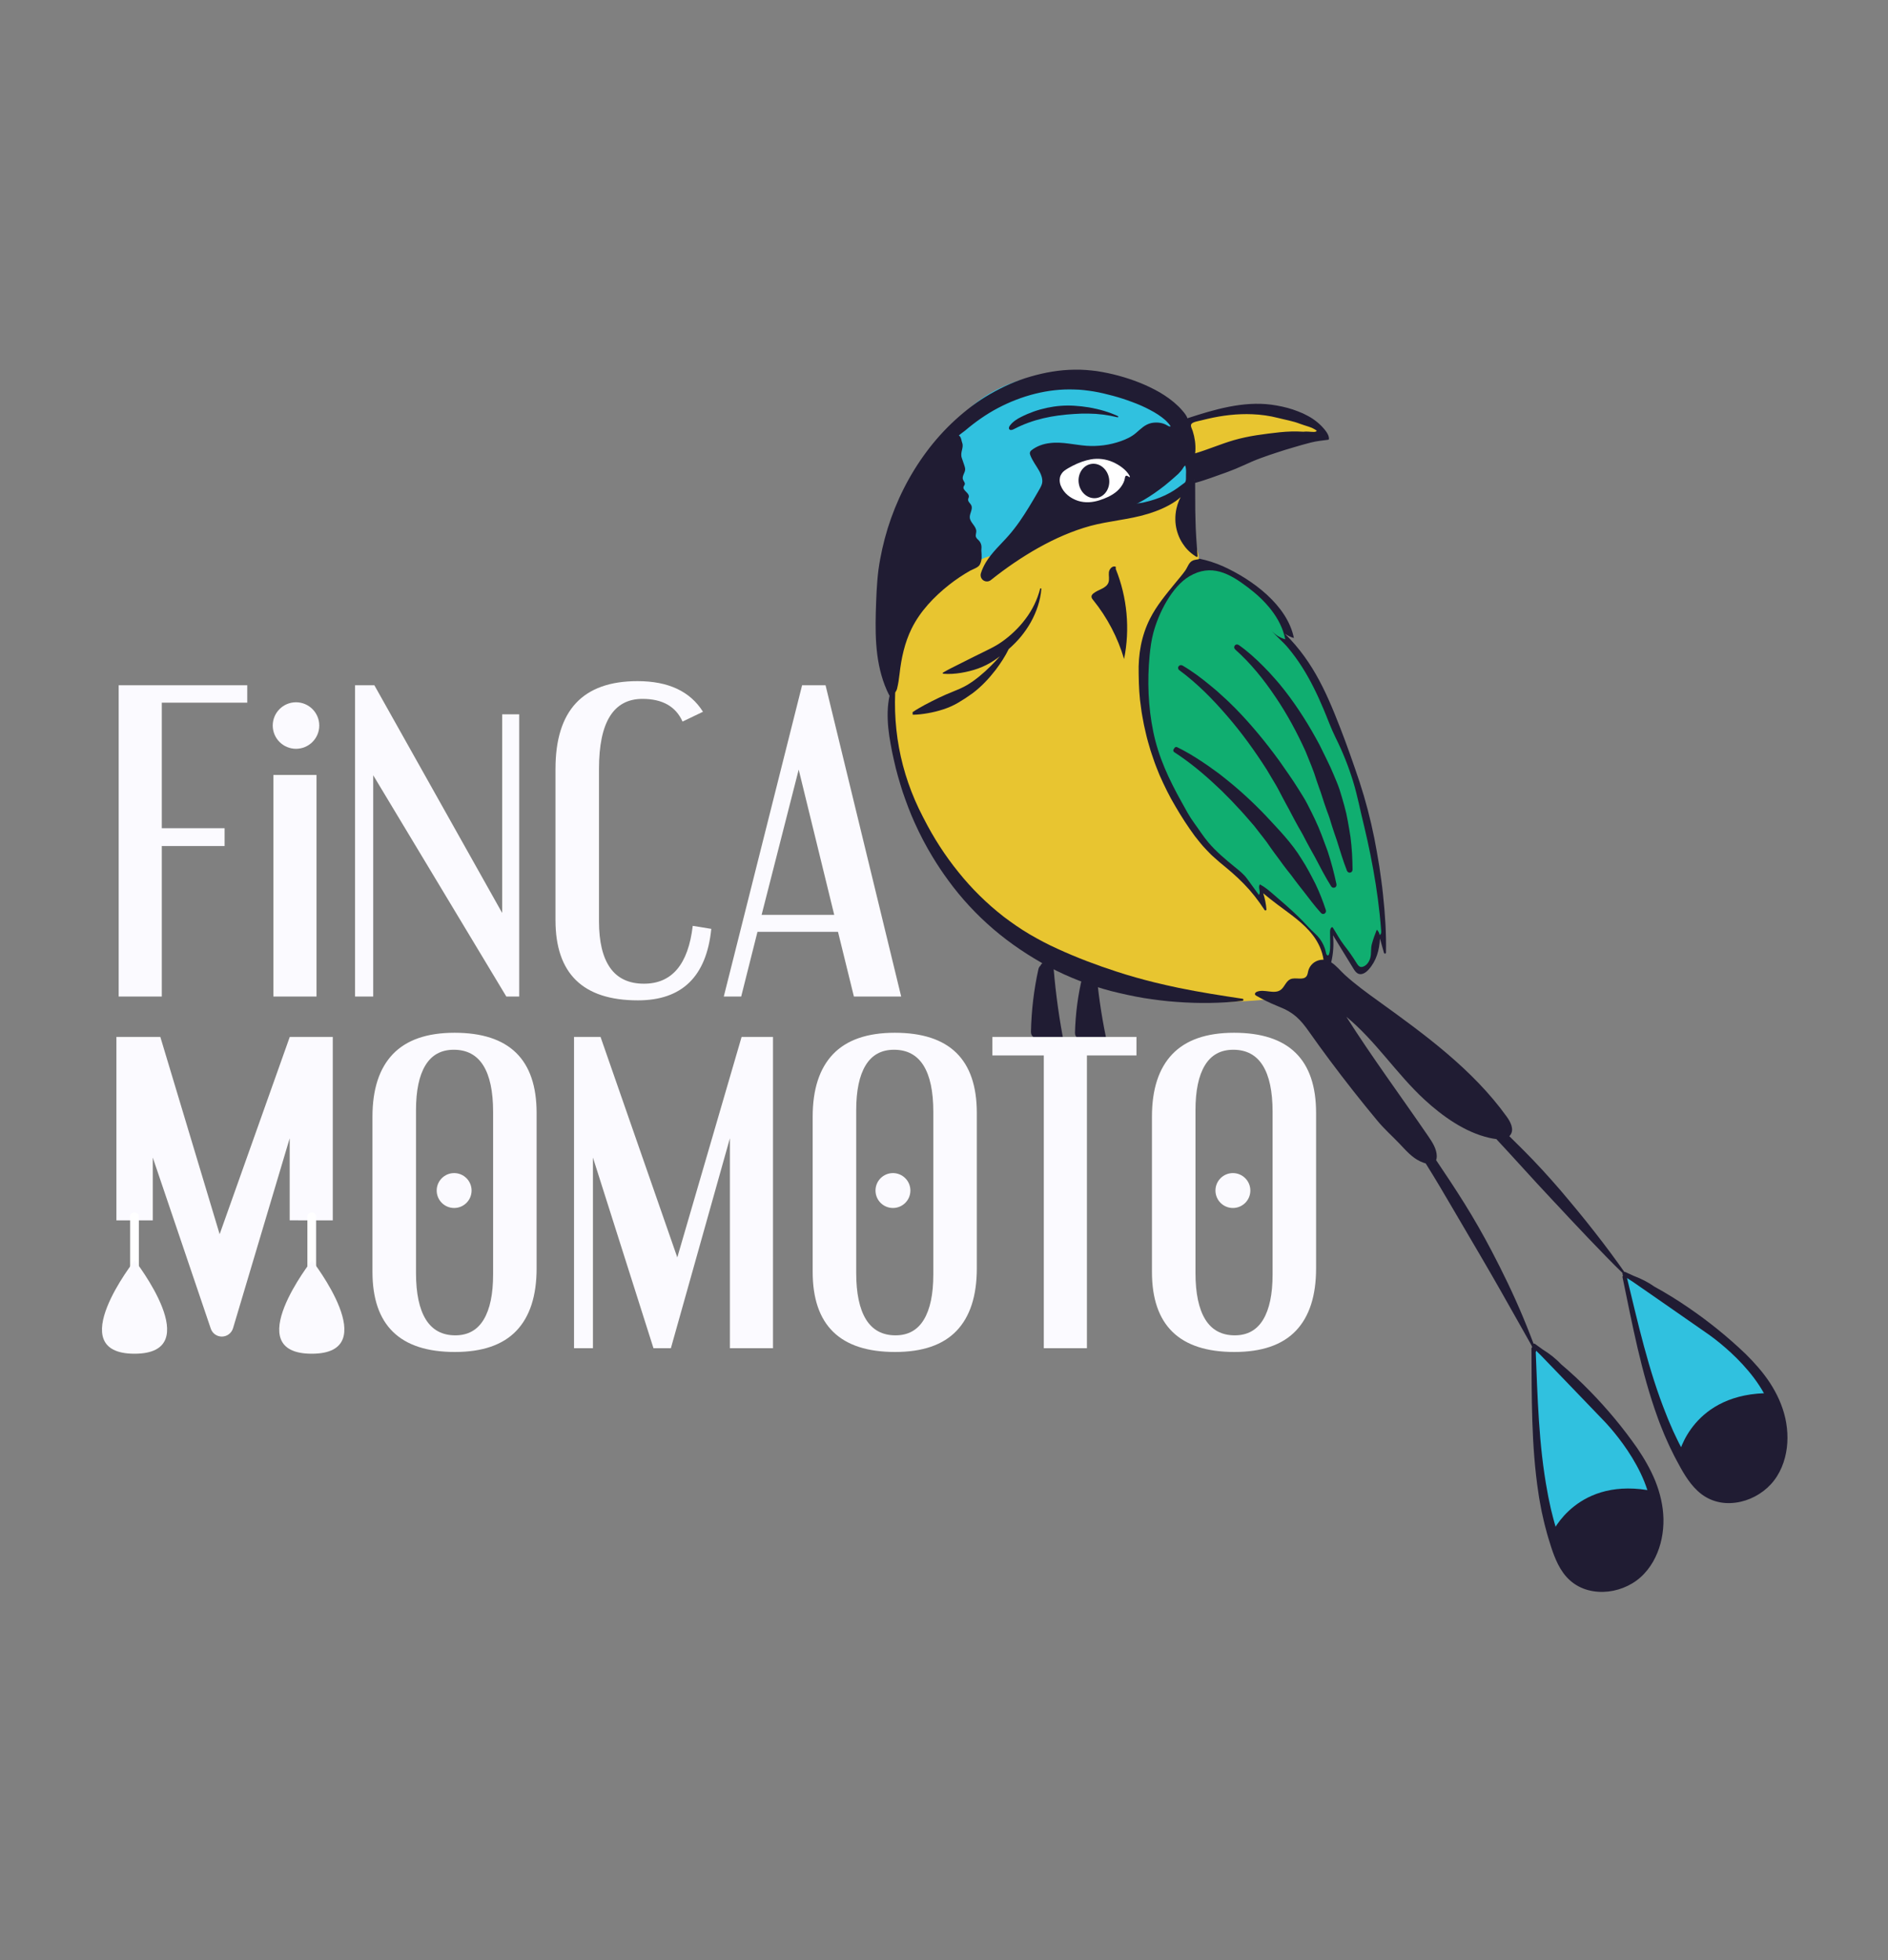 <?xml version="1.0" encoding="utf-8"?>
<!-- Generator: Adobe Illustrator 24.0.0, SVG Export Plug-In . SVG Version: 6.00 Build 0)  -->
<svg version="1.1" id="Layer_1" xmlns="http://www.w3.org/2000/svg" xmlns:xlink="http://www.w3.org/1999/xlink" x="0px" y="0px"
	 viewBox="0 0 500 519" style="enable-background:new 0 0 500 519;" xml:space="preserve">
<rect x="0" y="0" width="500" height="519" fill="#808080" stroke="none"/>
<style type="text/css">
	.st0{fill:#30C1DF;}
	.st1{fill:#FFFFFF;}
	.st2{fill:#E8C530;}
	.st3{fill:#201C33;}
	.st4{fill:#10AE70;}
	.st5{fill:#201C33;stroke:#201C33;stroke-width:0.77;stroke-miterlimit:10;}
	.st6{fill:#201C33;stroke:#201C33;stroke-width:1.154;stroke-miterlimit:10;}
	.st7{fill:#201C33;stroke:#201C33;stroke-width:1.154;stroke-linecap:round;stroke-linejoin:round;stroke-miterlimit:10;}
	.st8{fill:#FBFAFF;}
	.st9{fill:#FBFAFF;stroke:#FFFFFF;stroke-width:2.309;stroke-linecap:round;stroke-linejoin:round;stroke-miterlimit:10;}
</style>
<g>
	<g>
		<g>
			<path class="st0" d="M272.68,147.38c0.46-0.3,0.93-0.58,1.44-0.75c1.84-0.63,3.96,0.07,5.77-0.64c1.9-0.75,3.07-2.9,5.06-3.32
				c1.01-0.21,2.07,0.07,3.07-0.18c0.94-0.23,1.7-0.89,2.54-1.38c2.53-1.48,5.73-0.27,8.1-1.68c1.1-0.65,1.68-1.89,2.53-2.85
				c0.77-0.87,1.78-1.53,2.89-1.87c2.18-0.67,4.93-0.32,6.34-2.12c0.47-0.6,0.7-1.35,1.2-1.92c1.18-1.34,3.28-1.12,4.28-2.89
				c0.57-1.01,0.53-2.25,0.47-3.41c-0.08-1.56-0.16-3.14-0.66-4.62c-0.32-0.94-0.79-1.81-1.18-2.73c-0.46-1.1-0.78-2.26-1.21-3.37
				c-2.34-6.13-7.48-9.73-13.46-11.93c-7.04-2.59-14.68-3.5-22.13-2.65c-8.33,0.96-17.15,4.57-22.81,10.95
				c-1.38,1.56-2.57,3.19-3.42,5.09c0.43,0.28,0.97-0.27,1.47-0.17c0.51,0.1,0.64,0.81,0.45,1.29s-0.59,0.87-0.74,1.37
				c-0.2,0.63,0.02,1.31,0.23,1.94c0.21,0.61,0.42,1.22,0.63,1.83c0.14,0.4,0.28,0.82,0.25,1.24c-0.07,0.89-0.87,1.7-0.59,2.55
				c0.15,0.46,0.62,0.87,0.49,1.34c-0.06,0.2-0.22,0.36-0.3,0.56c-0.38,0.99,1.51,1.64,1.37,2.69c-0.03,0.24-0.18,0.46-0.2,0.71
				c-0.05,0.6,0.6,1,0.85,1.54c0.48,1.01-0.49,2.14-0.4,3.25c0.11,1.35,1.74,2.26,1.71,3.62c-0.01,0.49-0.24,0.99-0.09,1.46
				c0.13,0.4,0.51,0.67,0.79,0.98c0.44,0.48,0.69,1.14,0.67,1.79c-0.01,0.28-0.06,0.56-0.04,0.83c0.02,0.26,0.1,0.51,0.15,0.77
				c0.34,1.87-0.72,3.59-0.15,5.5c0.56,1.9,2.42,2.16,4.08,1.58c1.78-0.63,3.31-2.53,5.09-2.68c0.84-0.07,1.7,0.04,2.53-0.15
				C270.86,148.72,271.74,147.99,272.68,147.38z"/>
		</g>
		<path class="st1" d="M300.23,122.26c-1.11-1.11-3.38-1.34-4.86-1.57c-1.84-0.28-3.72-0.34-5.57-0.15
			c-3.62,0.38-7.17,1.75-9.85,4.25c-0.25,0.23-0.49,0.47-0.66,0.76c-0.21,0.35-0.32,0.75-0.38,1.15c-0.35,2.19,0.7,4.55,2.56,5.76
			c1.34,0.88,2.99,1.16,4.59,1.27c1.95,0.13,3.92,0.01,5.84-0.34c2.44-0.45,4.89-1.32,6.71-3c1.83-1.68,2.93-4.3,2.34-6.71
			C300.83,123.16,300.61,122.64,300.23,122.26z"/>
		<path class="st0" d="M442.71,381.78c0.36,0.83,0.74,1.65,1.13,2.46c1.19,2.47,3.41,2.29,5.85,1.96c5.15-0.69,10.4-2.22,14.22-5.73
			c3.82-3.52,5.78-9.43,3.52-14.1c-1.9-3.92-6.22-6.65-9.45-9.44c-2.67-2.3-4.99-4.82-7.81-6.92c-3.04-2.26-6.2-4.35-9.48-6.26
			c-1.1-0.64-2.06-1.46-3.12-2.13c-1.19-0.75-2.49-1.3-3.66-2.08c-0.64-0.42-2.05-2.18-2.95-1.75c-1.12,0.53,0.05,3.17,0.22,4.02
			c0.39,1.99,0.83,3.97,1.29,5.94c0.95,4.01,2.03,7.99,3.11,11.98C437.59,367.19,439.63,374.7,442.71,381.78z"/>
		<path class="st0" d="M410.04,402.72c0.2,0.88,0.41,1.76,0.64,2.63c0.7,2.65,2.91,2.9,5.37,3.04c5.18,0.3,10.63-0.2,15.05-2.93
			c4.42-2.73,7.47-8.16,6.13-13.18c-1.12-4.21-4.85-7.71-7.49-11.06c-2.18-2.77-3.99-5.68-6.36-8.28c-2.55-2.8-5.26-5.45-8.12-7.95
			c-0.96-0.84-1.75-1.82-2.66-2.68c-1.03-0.96-2.2-1.75-3.2-2.74c-0.54-0.53-1.6-2.52-2.56-2.28c-1.2,0.31-0.55,3.12-0.55,3.99
			c0.01,2.03,0.06,4.05,0.14,6.07c0.17,4.12,0.48,8.23,0.78,12.35C407.77,387.42,408.35,395.18,410.04,402.72z"/>
		<path class="st2" d="M314.84,121.57c0.06,0.28,0.13,0.57,0.33,0.77c0.28,0.29,0.74,0.3,1.14,0.26c1.54-0.15,2.98-0.79,4.42-1.37
			c4.79-1.94,9.8-3.33,14.91-4.12c4.72-0.73,9.5-0.96,14.24-1.48c0.14-0.02,0.3-0.04,0.39-0.14c0.21-0.22,0.01-0.57-0.2-0.79
			c-2.76-2.97-6.77-4.46-10.73-5.36c-1.85-0.42-3.73-0.73-5.62-0.85c-3.71-0.25-7.42,0.22-11.1,0.78c-1.64,0.25-3.28,0.53-4.87,1.03
			c-1.12,0.35-3.12,0.87-3.77,1.95c-0.58,0.96-0.12,2.7-0.02,3.73C314.16,117.84,314.45,119.72,314.84,121.57z"/>
		<path class="st2" d="M338.55,237.72c-12.2-9.15-22.16-21.2-29.08-34.78c-1.7-3.33-3.21-6.77-4.44-10.3
			c-1.22-3.49-1.3-6.38-0.67-10.03c1.23-7.11,4.85-13.51,7.14-20.29c0.97-2.88,1.72-5.88,3.31-8.46c0.92-1.49,2.13-2.87,2.53-4.57
			c0.44-1.84-0.12-3.31-0.74-4.93c-0.63-1.65-0.89-3.37-1.12-5.2c-0.3-2.37,0.61-6.8-1.9-8.27c-1.8-1.05-3.59,1.04-5.19,1.88
			c-2.34,1.23-4.83,2.17-7.39,2.8c-2.7,0.67-5.48,0.99-8.22,1.49c-5.93,1.09-11.7,3.06-17.07,5.81c-2.6,1.33-5.15,2.87-8,3.5
			c-2.95,0.66-5.17,0.36-7.88,1.78c-3.04,1.59-5.97,3.17-8.68,5.31c-4.04,3.19-7.69,7-9.96,11.61c-6.41,13.02-5.1,29.5-1.18,43.06
			c2.67,9.22,7.24,18.63,14.11,25.47c4.65,4.64,9.31,9.28,14.15,13.73c2.4,2.2,4.8,4.65,7.44,6.55c2.28,1.65,5.29,2.65,7.91,3.69
			c11.45,4.54,23.67,7.11,35.97,7.61c5.54,0.22,11.09,0.02,16.6-0.61c5.43-0.62,11.65-2.28,13.83-7.3
			c1.63-3.77,0.28-8.27-2.22-11.53C345.32,242.5,341.83,240.18,338.55,237.72z"/>
		<g>
			<path class="st3" d="M293.67,151.52c-0.1,0.91,0.19,1.87-0.12,2.73c-0.58,1.58-2.69,1.82-3.99,2.89c-0.24,0.2-0.47,0.46-0.5,0.77
				c-0.04,0.38,0.22,0.71,0.46,1c3.71,4.59,6.5,9.92,8.17,15.59c1.61-7.94,0.83-16.34-2.21-23.85l0.03-0.53
				C294.72,149.64,293.78,150.61,293.67,151.52z"/>
			<path class="st3" d="M268.92,111.29c-0.55,0.39-1.05,0.84-1.45,1.38c-0.22,0.29-0.4,0.7-0.18,0.99c0.26,0.36,0.82,0.18,1.22-0.03
				c5.03-2.64,10.37-3.67,15.98-4.01c1.27-0.09,2.54-0.13,3.82-0.1c2.56,0.02,5.11,0.36,7.64,0.98c0.07,0.02,0.15-0.02,0.19-0.09
				c0.04-0.08,0-0.18-0.08-0.22c-2.39-1.12-4.97-1.83-7.59-2.3c-1.32-0.22-2.65-0.37-3.98-0.45c-4.78-0.31-9.8,0.79-14.09,2.98
				C269.89,110.67,269.39,110.95,268.92,111.29z"/>
			<path class="st3" d="M431.95,339.2 M430.72,337.79c0.05-0.05,0.05-0.14,0.01-0.2c-2.73-3.91-5.57-7.73-8.51-11.47
				c-2.92-3.75-5.97-7.41-9.05-11.04c-3.11-3.6-6.32-7.12-9.69-10.49c-1.25-1.26-2.51-2.5-3.77-3.74c0.12-0.11,0.23-0.23,0.32-0.37
				c1-1.44,0.02-3.38-1.01-4.8c-8.94-12.43-21.56-21.65-33.99-30.6c-3.04-2.19-6.07-4.39-8.85-6.91c-1.15-1.05-2.28-2.49-3.64-3.35
				c0.57-2.33,0.72-4.79,0.48-7.16c1.79,2.92,3.57,5.84,5.37,8.77c0.36,0.58,0.77,1.22,1.42,1.44c0.94,0.33,1.94-0.36,2.61-1.1
				c2.07-2.28,2.88-5.16,3.03-8.24c0.34,1.26,0.7,2.54,1.07,3.8c0.03,0.11,0.14,0.19,0.25,0.19c0.15,0.01,0.27-0.11,0.28-0.26
				c0.1-5.12-0.23-10.21-0.78-15.29c-0.24-2.54-0.64-5.06-0.99-7.59c-0.41-2.52-0.85-5.03-1.34-7.53c-1.01-5-2.3-9.95-3.89-14.8
				c-1.62-4.84-3.31-9.66-5.16-14.42c-3.95-10.17-7.8-18.64-16.02-26.16c0.97,1.19,2.31,2.07,3.79,2.47
				c-1.74-8.71-11.04-15.47-18.64-18.93c-2.06-0.93-4.22-1.62-6.42-2.08c-0.02,0.03-0.04,0.07-0.07,0.09
				c-0.05,0.05-0.14,0.07-0.22,0.08c-0.16,0.03-0.33,0.05-0.49,0.08c-0.11,0.02-0.22,0.04-0.33,0.07c-0.18,0.03-0.36,0.08-0.53,0.15
				c-1.09,0.41-1.43,1.77-2.06,2.67c-0.84,1.19-1.81,2.28-2.72,3.4c-2.42,2.97-4.91,5.93-6.64,9.38c-2.27,4.51-3.12,9.43-2.99,14.43
				c0,0.17,0,0.35,0.01,0.52c0.04,2.87,0.17,5.76,0.62,8.61c0.17,1.53,0.5,3.02,0.77,4.54c0.15,0.75,0.34,1.5,0.51,2.25
				c0.18,0.75,0.35,1.5,0.57,2.24l0.65,2.23c0.22,0.74,0.5,1.46,0.74,2.2c0.47,1.48,1.08,2.9,1.65,4.35
				c1.26,2.83,2.61,5.64,4.22,8.31c1.56,2.7,3.27,5.32,5.13,7.86c0.97,1.23,1.94,2.49,3.04,3.61c0.56,0.55,1.07,1.15,1.66,1.67
				l1.77,1.57c0.62,0.53,1.17,0.95,1.72,1.42c0.56,0.46,1.11,0.93,1.65,1.4c1.08,0.95,2.13,1.93,3.13,2.96
				c2.02,2.06,3.82,4.35,5.5,6.94c0.06,0.08,0.15,0.13,0.25,0.13c0.15-0.01,0.27-0.15,0.25-0.3c-0.11-1.44-0.41-2.87-0.86-4.26
				c1.25,1.05,2.53,2.06,3.84,3.04c3.3,2.48,6.8,4.8,9.31,8.07c1.45,1.88,2.51,4.18,2.83,6.5c-0.5-0.03-1.05,0.04-1.63,0.26
				c-1.16,0.42-2.09,1.45-2.41,2.66c-0.13,0.49-0.16,1.02-0.46,1.43c-0.89,1.22-2.92,0.19-4.3,0.81c-1.17,0.53-1.51,2.06-2.54,2.81
				c-1.72,1.25-4.23-0.25-6.23,0.47c-0.33,0.12-0.68,0.4-0.58,0.73c0.06,0.18,0.24,0.29,0.4,0.39c1.69,0.97,3.43,1.83,5.23,2.56
				c0.2,0.1,0.4,0.18,0.61,0.26c0.08,0.04,0.17,0.08,0.27,0.11c3.73,1.47,5.52,3.32,7.79,6.54c1.79,2.55,3.62,5.06,5.48,7.56
				c4.08,5.47,8.3,10.83,12.67,16.08c1.81,2.18,3.81,3.93,5.72,5.93c1.77,1.85,3.3,3.7,5.59,4.79c0.31,0.14,0.64,0.28,0.99,0.4
				c0.15,0.05,0.3,0.09,0.45,0.13c2.54,4.04,4.95,8.15,7.36,12.27l7.29,12.43c1.77,3.01,3.5,6.03,5.23,9.06
				c1.73,3.04,3.44,6.08,5.16,9.13c0.68,1.21,1.36,2.41,2.04,3.62c0.34,0.6,0.67,1.19,1.01,1.79c0.17,0.31,0.35,0.61,0.52,0.92
				c0.13,0.23,0.72,1.18,0.63,0.37c-0.02-0.16-0.08-0.32-0.14-0.47c-0.48-1.2-0.93-2.4-1.39-3.61c-0.61-1.58-1.24-3.15-1.89-4.71
				c-1.3-3.12-2.69-6.2-4.15-9.25c-1.35-2.82-2.76-5.61-4.21-8.38c-2.25-4.29-4.66-8.51-7.22-12.61c-2.41-3.87-4.94-7.65-7.48-11.43
				c0.14-0.33,0.18-0.71,0.18-1.06c-0.04-1.96-1.18-3.69-2.29-5.31c-7.22-10.55-14.82-20.81-21.65-31.57
				c7.77,6.39,13.28,15.11,20.68,21.93c4.74,4.36,10.72,8.65,17.15,10.11c0.53,0.12,1.07,0.22,1.61,0.3
				c0.09,0.01,0.18,0.02,0.27,0.03c4.86,5.2,9.58,10.53,14.46,15.71c1.64,1.71,3.23,3.47,4.85,5.19l4.89,5.17
				c3.21,3.34,6.4,6.69,9.76,9.92"/>
			<path class="st3" d="M329.08,264.47c-5.73-0.86-11.38-1.74-16.95-2.89c-2.16-0.45-4.3-0.94-6.44-1.46
				c-3.36-0.83-6.67-1.76-9.94-2.83c-5.34-1.73-10.56-3.7-15.64-6.03c-2.54-1.14-5.02-2.45-7.43-3.86c-2.4-1.41-4.69-3.01-6.91-4.69
				c-4.4-3.43-8.43-7.38-11.95-11.78c-3.54-4.37-6.62-9.15-9.18-14.2c-0.06-0.12-0.13-0.24-0.19-0.36c-6.15-11.75-8.49-24.62-7-37.8
				c0.46-4.12,1.35-8.25,3.18-11.97c2.28-4.63,5.94-8.46,9.99-11.66c2.6-2.04,5.43-3.8,8.42-5.19c0.16-1.02,0.41-2.02,0.22-3.07
				c-0.04-0.26-0.13-0.51-0.15-0.77c-0.02-0.28,0.04-0.56,0.04-0.83c0.02-0.66-0.23-1.32-0.67-1.8c-0.29-0.31-0.67-0.58-0.8-0.98
				c-0.15-0.47,0.08-0.97,0.09-1.46c0.02-1.37-1.61-2.28-1.72-3.64c-0.09-1.11,0.88-2.25,0.4-3.26c-0.26-0.54-0.91-0.95-0.85-1.55
				c0.02-0.24,0.17-0.46,0.2-0.71c0.15-1.06-1.76-1.71-1.38-2.7c0.08-0.2,0.24-0.36,0.3-0.57c0.13-0.47-0.34-0.88-0.49-1.34
				c-0.28-0.85,0.53-1.67,0.59-2.56c0.03-0.43-0.11-0.84-0.25-1.25c-0.21-0.61-0.42-1.22-0.63-1.84c-0.52-1.53,0.6-2.7,0.1-4.03
				c-0.14-0.38-0.4-0.72-0.49-1.11c-0.19-0.88,1.41-1.72,1.99-2.22c2.73-2.32,5.64-4.38,8.78-6.03c6.26-3.29,13.29-5.15,20.19-4.89
				c1.73,0.02,3.42,0.25,5.11,0.51c1.72,0.29,3.44,0.7,5.14,1.16c1.7,0.46,3.38,1,5.02,1.62c1.64,0.6,3.24,1.29,4.73,2.09
				c1.5,0.78,2.92,1.68,4.1,2.72c0.14,0.11,1.6,1.6,1.34,1.67c-0.32,0.08-0.62-0.13-0.9-0.3c-1.2-0.72-2.76-0.87-4.11-0.6
				c-0.83,0.17-1.61,0.59-2.26,1.08c-0.66,0.5-1.25,1.06-1.84,1.56c-1.16,1-2.56,1.65-4.03,2.17c-1.46,0.51-2.98,0.88-4.51,1.08
				c-1.53,0.2-3.09,0.25-4.62,0.14c-1.54-0.12-3.09-0.39-4.7-0.59c-1.6-0.21-3.28-0.34-4.98-0.12c-1.69,0.2-3.44,0.78-4.88,1.93
				c-0.34,0.26-0.48,0.72-0.31,1.13l0,0.03c0.64,1.7,1.71,3,2.4,4.27c0.7,1.27,1.06,2.56,0.67,3.62c-0.19,0.57-0.57,1.2-0.97,1.89
				l-1.19,2.04c-0.8,1.35-1.61,2.7-2.46,4c-0.84,1.31-1.72,2.57-2.67,3.78c-0.94,1.22-1.93,2.34-3.02,3.47
				c-1.08,1.15-2.21,2.31-3.26,3.66c-0.42,0.54-0.82,1.11-1.2,1.72c-0.54,0.9-1.01,1.88-1.34,2.93c-0.16,0.51-0.07,1.1,0.29,1.54
				c0.57,0.72,1.63,0.84,2.34,0.27l0.06-0.05c3.99-3.19,8.2-6.06,12.59-8.53c4.39-2.45,8.98-4.48,13.78-5.79
				c2.39-0.65,4.89-1.04,7.44-1.49c2.56-0.43,5.18-0.9,7.76-1.69c2.54-0.78,5.07-1.82,7.32-3.36c0.48-0.33,0.92-0.69,1.32-1.06
				c-0.16,0.3-0.3,0.6-0.43,0.9c-0.29,0.69-0.51,1.38-0.67,2.09c-0.22,1-0.32,2-0.3,3.01c0.03,1.71,0.44,3.43,1.24,5.08
				c0.2,0.39,0.41,0.77,0.66,1.15c0.78,1.23,1.85,2.41,3.46,3.44l0.2,0.12c0.04,0.03,0.08,0.04,0.14,0.04
				c0.12-0.01,0.2-0.11,0.19-0.24c-0.01-0.15-0.03-0.31-0.04-0.47c-0.05-0.66-0.1-1.3-0.15-1.96c-0.07-0.81-0.12-1.62-0.17-2.43
				c-0.1-1.62-0.18-3.24-0.2-4.86c-0.07-1.62-0.06-3.25-0.07-4.88l-0.02-4.76c1.46-0.39,2.83-0.86,4.2-1.33
				c1.48-0.51,2.94-1.04,4.39-1.57c1.45-0.54,2.88-1.12,4.28-1.77c1.41-0.65,2.84-1.28,4.3-1.82c1.45-0.54,2.92-1.06,4.42-1.53
				c1.48-0.5,2.98-0.96,4.48-1.39c1.5-0.46,3.01-0.87,4.54-1.27c1.57-0.4,3-0.53,4.58-0.74c0.07-0.01,0.14-0.02,0.19-0.07
				c0.04-0.05,0.05-0.12,0.06-0.18c0.06-1.18-1.18-2.52-1.91-3.32c-0.69-0.71-1.48-1.36-2.31-1.93c-0.83-0.57-1.73-1.02-2.62-1.46
				c-0.91-0.4-1.83-0.75-2.76-1.07c-1.87-0.61-3.72-0.99-5.64-1.26c-7.5-0.99-15.17,1.28-22.25,3.6c-0.18-0.65-0.81-1.45-1.25-1.94
				c-0.37-0.42-0.76-0.89-1.14-1.23c-1.53-1.49-3.22-2.68-4.95-3.7c-3.48-1.99-7.14-3.39-10.89-4.41c-1.88-0.51-3.77-0.9-5.72-1.21
				c-1.97-0.25-3.96-0.43-5.95-0.38c-3.97,0.04-7.87,0.73-11.62,1.82c-3.76,1.07-7.33,2.69-10.68,4.61
				c-3.36,1.92-6.45,4.29-9.27,6.86c-2.83,2.59-5.39,5.44-7.66,8.5c-4.55,6.12-7.98,12.99-10.23,20.2
				c-1.11,3.62-1.94,7.28-2.46,11.04c-0.47,3.76-0.58,7.47-0.7,11.19c-0.09,3.72-0.09,7.47,0.39,11.2
				c0.48,3.72,1.44,7.41,3.14,10.75c0.03,0.05,0.08,0.09,0.13,0.11c-0.63,2.81-0.62,5.75-0.35,8.6c0.15,1.45,0.36,2.89,0.63,4.31
				c0.27,1.43,0.52,2.85,0.87,4.26c0.62,2.85,1.44,5.63,2.33,8.41c0.95,2.75,1.96,5.5,3.17,8.15c1.4,3.11,2.98,6.13,4.76,9.05
				c1.26,2.09,2.63,4.14,4.08,6.11c3.45,4.76,7.49,9.11,11.99,12.97c4.51,3.86,9.47,7.16,14.69,9.98c5.23,2.79,10.8,4.91,16.49,6.42
				c2.86,0.71,5.73,1.35,8.63,1.84c2.91,0.45,5.81,0.84,8.72,1.03c5.83,0.44,11.68,0.38,17.46-0.28c0.11-0.02,0.21-0.11,0.23-0.23
				C329.32,264.63,329.22,264.49,329.08,264.47z M298.21,125.98c-0.03,0.01-0.07,0.04-0.1,0.07c-0.16,0.16-0.19,0.41-0.22,0.63
				c-0.05,0.35-0.2,0.78-0.35,1.11c-0.39,0.84-0.99,1.63-1.7,2.25c-0.71,0.63-1.51,1.11-2.3,1.5c-0.81,0.38-1.59,0.69-2.43,0.95
				c-1.67,0.52-3.67,0.76-5.65,0.12c-1.92-0.65-3.75-1.93-4.6-4.15c-0.19-0.57-0.31-1.24-0.16-1.99c0.14-0.76,0.69-1.47,1.14-1.8
				c0.47-0.37,0.81-0.54,1.17-0.76c0.37-0.21,0.73-0.41,1.11-0.6c1.5-0.76,3.12-1.38,4.81-1.68c1.89-0.33,3.92-0.08,5.69,0.68
				c1.69,0.73,3.68,2.06,4.55,3.73c0.05,0.09,0.09,0.21,0.03,0.29C299.1,126.47,298.56,125.83,298.21,125.98z M319.83,110.9
				c3.88-0.9,7.87-1.38,11.85-1.21c2.28,0.09,4.56,0.41,6.78,0.98c1.89,0.49,3.95,0.82,5.76,1.53c1.49,0.58,3.2,0.85,4.5,1.85
				c-0.12,0.28-0.49,0.32-0.79,0.32c-0.91,0.01-1.87-0.18-2.76-0.05c-2.11-0.13-4.23-0.08-6.32,0.15c-4.12,0.46-8.14,0.94-12.14,2.1
				c-3.45,1.01-6.74,2.45-10.2,3.48c0.03-0.2,0.04-0.4,0.06-0.59c0.1-1.84-0.15-3.55-0.7-5.32c-0.17-0.54-0.72-1.41-0.33-1.9
				c0.42-0.54,1.94-0.75,2.57-0.92C318.68,111.18,319.25,111.03,319.83,110.9z M316.33,127.08c0.01,0.03,0.02,0.06,0.02,0.09
				c0.02,0.01,0.04,0.02,0.07,0.02c-0.02,0.03-0.03,0.04-0.05,0.06l-0.01-0.08c-0.03-0.01-0.07-0.02-0.09-0.04
				C316.29,127.11,316.31,127.09,316.33,127.08z M311.03,126.39l0.62-0.56c0.11-0.09,0.21-0.17,0.32-0.28c0,0,0.35-0.37,0.35-0.37
				c0.29-0.29,0.55-0.61,0.79-0.94c0.17-0.23,0.52-0.94,0.79-0.95c0.25,0.79,0.23,1.64,0.19,2.46c-0.03,0.55,0.12,1.72-0.35,2.07
				c-1.23,0.93-2.48,1.88-3.83,2.63c-1.71,0.97-3.56,1.68-5.45,2.2c-0.57,0.16-1.15,0.3-1.73,0.43c-0.53,0.12-1.28,0.12-1.76,0.35
				c0.17-0.08,0.33-0.16,0.49-0.24c2-1.05,3.89-2.28,5.69-3.62c0.91-0.66,1.77-1.36,2.62-2.09
				C310.19,127.12,310.63,126.76,311.03,126.39z"/>
			<path class="st3" d="M259.39,179.07c-1.06,0.87-2.17,1.67-3.32,2.35c-1.12,0.66-2.42,1.21-3.68,1.71
				c-1.27,0.5-2.53,1.05-3.78,1.65c-1.24,0.61-2.49,1.22-3.75,1.9c-1.06,0.58-2.13,1.18-3.18,1.9c0.01,0.23,0.02,0.45,0.03,0.68
				c1.33-0.01,2.63-0.17,3.91-0.39c1.42-0.24,2.83-0.59,4.21-1.04c1.38-0.45,2.72-1.04,3.98-1.79c1.27-0.75,2.47-1.53,3.72-2.44
				c2.4-1.8,4.39-3.94,6.16-6.23c1.3-1.74,2.51-3.56,3.45-5.5c1.15-1.01,2.23-2.09,3.2-3.26c1-1.22,1.9-2.51,2.66-3.87
				c1.51-2.74,2.54-5.73,2.78-8.79c0.01-0.08-0.04-0.15-0.12-0.17c-0.09-0.03-0.18,0.03-0.2,0.11c-0.75,2.92-2.07,5.62-3.84,7.95
				c-0.87,1.18-1.84,2.27-2.89,3.28c-1.04,1.01-2.16,1.95-3.33,2.77c-1.18,0.84-2.46,1.54-3.76,2.17c-1.3,0.63-2.59,1.26-3.89,1.92
				l-3.94,1.98c-1.34,0.67-2.7,1.33-4.06,2.13c-0.05,0.03-0.08,0.08-0.09,0.14c0,0.09,0.06,0.18,0.16,0.18
				c1.58,0.13,3.15,0.01,4.69-0.24c1.54-0.25,3.06-0.63,4.55-1.16c1.48-0.54,2.9-1.25,4.21-2.13c0.52-0.35,1.03-0.72,1.52-1.1
				c-0.74,0.88-1.53,1.71-2.34,2.51C261.48,177.27,260.45,178.21,259.39,179.07z"/>
		</g>
		<g>
			<path class="st3" d="M254.09,115.43c0.51,0.44,0.5,1.22,0.73,1.83c0.49,1.33-0.63,2.5-0.1,4.03c0.21,0.62,0.42,1.23,0.63,1.84
				c0.14,0.41,0.28,0.83,0.25,1.25c-0.07,0.88-0.87,1.71-0.59,2.56c0.15,0.46,0.62,0.87,0.49,1.34c-0.06,0.2-0.22,0.37-0.3,0.57
				c-0.38,0.99,1.52,1.64,1.38,2.7c-0.03,0.25-0.18,0.46-0.2,0.71c-0.05,0.6,0.6,1.01,0.85,1.55c0.48,1.02-0.49,2.15-0.4,3.26
				c0.12,1.36,1.74,2.27,1.72,3.64c-0.01,0.49-0.24,0.99-0.09,1.46c0.13,0.4,0.51,0.67,0.8,0.98c0.44,0.48,0.69,1.14,0.67,1.8
				c0,0.27-0.05,0.55-0.04,0.83c0.08,1.35,0.25,2.44-0.4,3.72c-0.41,0.8-1.79,1.19-2.57,1.62c-1.93,1.09-3.77,2.33-5.52,3.7
				c-4.05,3.2-7.71,7.03-9.99,11.66c-1.83,3.72-2.72,7.84-3.18,11.97c-0.15,1.35-0.34,2.59-0.66,3.92c-0.2,0.83-1.06,1.9-1.69,0.67
				c-0.14-0.27-0.2-0.57-0.27-0.86c-0.12-0.46-0.35-0.89-0.43-1.35c-0.09-0.49-0.08-1-0.15-1.5c-0.14-1-0.34-1.99-0.45-3
				c-0.36-3.26-0.52-6.55-0.49-9.83c0.07-6.5,0.9-13,2.49-19.3c0.79-3.14,1.77-6.23,2.8-9.3c1.18-3.52,2.28-6.82,4.23-10
				c1.96-3.18,4.28-6.1,6.6-9.01c0.55-0.69,1.11-1.39,1.74-2.01c0.19-0.19,1.82-1.67,1.93-1.59
				C253.96,115.33,254.03,115.38,254.09,115.43z"/>
		</g>
		
			<ellipse transform="matrix(0.99 -0.141 0.141 0.99 -15.08 42.246)" class="st3" cx="289.74" cy="127.24" rx="4.06" ry="4.57"/>
		<path class="st4" d="M350.44,250.13c0.32,0.66,0.55,1.36,0.7,2.08c0.04,0.2,0.08,0.41,0.21,0.58c0.71,0.92,0.89-1.4,0.9-1.72
			c0.05-1.42-0.01-2.82-0.01-4.24c0-0.42,0.03-0.88,0.31-1.19c0.07-0.08,0.18-0.15,0.28-0.13c0.08,0.02,0.13,0.1,0.18,0.17
			c0.98,1.51,1.79,3.11,2.9,4.54c1.21,1.55,2.34,3.14,3.37,4.82c0.28,0.45,0.62,0.95,1.14,1.01c0.19,0.02,0.38-0.02,0.56-0.08
			c0.98-0.34,1.63-1.3,1.91-2.31c0.34-1.24,0.08-2.5,0.43-3.72c0.36-1.28,0.8-2.53,1.3-3.76c0.39,0.37,0.66,0.86,0.76,1.39
			c0.38-0.13,0.43-0.65,0.4-1.05c-0.11-1.51-0.25-3.03-0.41-4.54c-0.55-5.21-1.38-10.38-2.41-15.52c-0.52-2.57-1.08-5.13-1.69-7.68
			c-1.01-3.98-1.73-7.98-2.94-11.91c-1.22-3.96-2.77-7.83-4.62-11.54c-1.21-2.44-2.12-5.01-3.18-7.52
			c-1.63-3.86-3.45-7.66-5.71-11.2c-1.13-1.77-2.37-3.48-3.72-5.09c-1.39-1.66-3.16-3.05-4.51-4.71c0.97,1.19,2.31,2.07,3.79,2.47
			c-1.14-5.71-5.37-10.31-9.87-13.72c-4.91-3.73-9.71-6.38-15.51-2.97c-4.68,2.75-8.19,9.84-9.55,14.95
			c-0.52,1.96-0.79,3.97-0.99,5.99c-0.65,6.73-0.4,13.58,0.96,20.21c1.39,6.8,4.16,12.62,7.48,18.6c1.07,1.93,2.1,3.9,3.41,5.67
			c1.23,1.67,2.34,3.45,3.68,5.04c2.06,2.43,4.5,4.48,6.96,6.48c1.24,1.01,2.39,1.88,3.33,3.17c1.04,1.42,2.07,2.85,3.11,4.27
			c0.65-0.72-0.36-2.06,0.29-2.78c1.34,0.71,2.5,1.71,3.65,2.71c2.28,1.97,4.57,3.92,6.72,6.03c1.45,1.42,2.79,2.99,4.28,4.35
			C349.21,248.07,349.93,249.05,350.44,250.13z"/>
		<g>
			<g>
				<path class="st5" d="M430.99,337.51c-0.23-0.11-0.47-0.23-0.71-0.34c-0.08-0.04-0.16-0.01-0.21,0.06
					c-0.05,0.08-0.03,0.18,0.05,0.23c0.88,0.55,1.74,1.12,2.6,1.69c0,0,15.86,10.99,19.89,13.82c4.03,2.83,18.63,14.25,17.91,27.41
					c-0.46,8.45-7.37,13.49-7.37,13.49c-0.66,0.49-1.63,0.68-2.41,0.91c-1.17,0.34-2.39,0.51-3.61,0.46
					c-1.43-0.05-2.82-0.42-4.06-1.11c-1.24-0.67-2.34-1.69-3.3-2.84c-0.97-1.16-1.82-2.46-2.62-3.81c-0.79-1.36-1.6-2.71-2.3-4.13
					c-0.76-1.38-1.4-2.83-2.09-4.25c-0.62-1.46-1.28-2.89-1.84-4.37c-4.74-11.78-7.51-24.3-10.52-36.69
					c-0.02-0.08-0.11-0.14-0.2-0.12c-0.09,0.02-0.14,0.11-0.13,0.19c2.59,12.48,4.92,25.1,9.32,37.21c0.53,1.52,1.16,2.99,1.76,4.49
					c0.66,1.47,1.28,2.95,2.02,4.39c0.69,1.46,1.48,2.87,2.25,4.29c0.79,1.41,1.65,2.82,2.7,4.14c1.05,1.32,2.3,2.56,3.83,3.45
					c1.54,0.91,3.29,1.42,5.05,1.53c3.53,0.21,7.01-0.99,9.77-3.09c1.39-1.05,2.61-2.37,3.54-3.87c0.93-1.48,1.6-3.11,2.03-4.78
					c0.88-3.36,0.82-6.88,0.1-10.2c-0.74-3.34-2.2-6.48-4.02-9.28c-1.84-2.8-4.05-5.27-6.37-7.57c-4.7-4.5-9.71-8.55-15.03-12.19
					c-2.93-2.02-5.96-3.89-9.06-5.59c-1.68-1.2-3.54-2.12-5.48-2.85c-0.34-0.16-0.67-0.33-1.01-0.47L430.99,337.51z"/>
			</g>
			<path class="st3" d="M444.6,385.08c0,0,3.6-16.42,24.43-16.18c0,0,7.35,18.82-4.55,25.73
				C452.58,401.55,444.6,385.08,444.6,385.08z"/>
		</g>
		<g>
			<g>
				<path class="st5" d="M406.97,356.67c-0.21-0.16-0.42-0.32-0.63-0.47c-0.07-0.05-0.16-0.04-0.22,0.02
					c-0.07,0.07-0.06,0.17,0,0.23c0.75,0.71,1.48,1.44,2.22,2.17c0,0,13.4,13.88,16.8,17.45c3.4,3.57,15.48,17.63,12.2,30.38
					c-2.11,8.2-9.87,11.78-9.87,11.78c-0.74,0.35-1.73,0.35-2.54,0.42c-1.21,0.11-2.45,0.03-3.63-0.25
					c-1.39-0.33-2.69-0.96-3.76-1.88c-1.09-0.9-1.96-2.11-2.68-3.43c-0.72-1.32-1.3-2.76-1.82-4.25c-0.51-1.49-1.03-2.97-1.45-4.5
					c-0.47-1.5-0.82-3.05-1.22-4.58c-0.32-1.55-0.69-3.09-0.95-4.65c-2.34-12.48-2.61-25.3-3.13-38.04c0-0.09-0.08-0.16-0.17-0.16
					c-0.09,0-0.16,0.08-0.16,0.16c0.09,12.75-0.09,25.58,1.85,38.31c0.22,1.59,0.55,3.16,0.84,4.75c0.36,1.57,0.68,3.15,1.12,4.7
					c0.39,1.57,0.89,3.11,1.37,4.65c0.5,1.54,1.07,3.09,1.83,4.59c0.77,1.5,1.75,2.96,3.08,4.13c1.33,1.2,2.95,2.04,4.65,2.49
					c3.42,0.9,7.07,0.41,10.19-1.11c1.57-0.76,3.03-1.81,4.23-3.1c1.2-1.27,2.18-2.73,2.93-4.29c1.52-3.13,2.15-6.58,2.1-9.98
					c-0.07-3.42-0.89-6.79-2.12-9.88c-1.26-3.1-2.94-5.97-4.77-8.67c-3.73-5.34-7.85-10.29-12.35-14.9
					c-2.47-2.55-5.08-4.98-7.78-7.26c-1.41-1.51-3.06-2.78-4.82-3.86c-0.3-0.23-0.59-0.45-0.9-0.66L406.97,356.67z"/>
			</g>
			<path class="st3" d="M411,405.99c0,0,6.74-15.4,27.13-11.08c0,0,3.52,19.89-9.51,24.34C415.59,423.7,411,405.99,411,405.99z"/>
		</g>
		<path class="st6" d="M327.46,171.27c0.06-0.06,0.17-0.08,0.24-0.02c2.33,1.63,4.43,3.55,6.42,5.55l1.49,1.53
			c0.48,0.52,0.94,1.06,1.42,1.58c0.46,0.54,0.95,1.05,1.4,1.61l1.34,1.67c3.49,4.48,6.52,9.33,9.2,14.37
			c1.23,2.57,2.59,5.1,3.67,7.74c0.55,1.32,1.14,2.63,1.58,3.99c0.43,1.36,0.83,2.74,1.21,4.11c0.18,0.69,0.37,1.38,0.53,2.07
			c0.14,0.7,0.29,1.4,0.42,2.1c0.24,1.41,0.51,2.8,0.71,4.22c0.36,2.83,0.51,5.68,0.53,8.53c0,0.1-0.08,0.18-0.18,0.19
			c-0.08,0-0.14-0.06-0.18-0.12l0-0.02c-1.06-2.67-1.83-5.36-2.68-8.02c-0.48-1.32-0.89-2.64-1.33-3.96
			c-0.21-0.66-0.41-1.33-0.61-1.99c-0.21-0.65-0.47-1.3-0.71-1.95c-0.46-1.3-0.91-2.61-1.32-3.94c-0.19-0.66-0.44-1.31-0.68-1.96
			l-0.68-1.96c-0.79-2.66-1.9-5.19-2.93-7.77c-2.28-5.05-4.92-9.96-8.04-14.56c-3.09-4.62-6.62-9.02-10.8-12.73l-0.01-0.01
			C327.4,171.46,327.4,171.35,327.46,171.27z"/>
		<path class="st6" d="M312.6,176.76c0.06-0.07,0.16-0.09,0.24-0.05c2.6,1.51,4.99,3.32,7.3,5.23l1.73,1.44l1.66,1.51
			c1.13,0.99,2.18,2.06,3.25,3.11c4.19,4.28,8.01,8.94,11.55,13.8c1.71,2.47,3.48,4.91,5.06,7.47c0.78,1.28,1.63,2.53,2.31,3.88
			c0.7,1.34,1.36,2.69,2.01,4.04c1.3,2.71,2.3,5.56,3.34,8.37c0.94,2.85,1.71,5.78,2.33,8.72c0.02,0.1-0.04,0.2-0.14,0.22
			c-0.08,0.02-0.15-0.02-0.2-0.08l-0.01-0.01c-1.61-2.57-2.96-5.21-4.34-7.83c-0.75-1.28-1.43-2.59-2.14-3.88
			c-0.35-0.65-0.68-1.31-1.02-1.96c-0.34-0.65-0.73-1.27-1.09-1.91c-0.71-1.29-1.42-2.57-2.09-3.88c-0.32-0.65-0.68-1.3-1.04-1.94
			l-1.04-1.93c-0.7-1.29-1.33-2.63-2.1-3.88l-2.26-3.79c-3.16-4.94-6.61-9.73-10.47-14.19c-3.84-4.47-8.02-8.71-12.77-12.22
			l-0.01-0.01C312.56,176.96,312.54,176.84,312.6,176.76z"/>
		<path class="st7" d="M311.51,198.38c2.23,1.07,4.32,2.35,6.37,3.7c1.02,0.68,2.05,1.36,3.03,2.1l1.5,1.08l1.45,1.14
			c3.87,3.05,7.51,6.4,10.92,9.97c3.34,3.62,6.88,7.17,9.44,11.43c1.37,2.07,2.49,4.29,3.62,6.49c1.08,2.23,1.98,4.55,2.75,6.91
			c0.03,0.1-0.02,0.2-0.12,0.24c-0.07,0.03-0.14,0-0.2-0.06l0-0.01c-1.69-1.85-3.13-3.82-4.62-5.74c-0.78-0.94-1.48-1.91-2.23-2.87
			l-1.08-1.45l-1.13-1.42c-0.73-0.95-1.45-1.91-2.15-2.9c-0.72-0.96-1.44-1.92-2.13-2.91l-1.03-1.48l-1.1-1.43
			c-0.74-0.95-1.47-1.91-2.22-2.85c-1.57-1.82-3.14-3.66-4.82-5.4c-0.81-0.9-1.65-1.76-2.51-2.61l-1.28-1.29l-1.32-1.24
			c-3.51-3.32-7.27-6.44-11.34-9.08l-0.01-0.01"/>
	</g>
	<g>
		<g>
			<path class="st3" d="M276.68,273.2c0.12-5.26,0.71-10.47,1.85-15.61c-1.2-0.16-2.39-0.32-3.59-0.49
				c-0.28,5.76-0.31,11.53-0.07,17.3c0.1,2.34,3.66,2.36,3.66,0c-0.02-5.99,0.15-11.98,0.5-17.96c-1.22,0-2.44,0-3.66,0
				c0.61,7.24,1.61,14.46,3.04,21.58c0.19,0.97,1.34,1.52,2.25,1.28c1.01-0.28,1.47-1.28,1.28-2.25
				c-1.37-6.81-2.33-13.69-2.91-20.61c-0.2-2.33-3.52-2.37-3.66,0c-0.35,5.98-0.52,11.97-0.5,17.96c1.22,0,2.44,0,3.66,0
				c-0.23-5.77-0.21-11.54,0.07-17.3c0.1-2.04-3.14-2.5-3.59-0.49c-1.21,5.44-1.86,11.01-1.98,16.58
				C272.97,275.55,276.63,275.55,276.68,273.2L276.68,273.2z"/>
		</g>
		<g>
			<path class="st3" d="M288.11,273.46c0.12-4.73,0.72-9.4,1.85-13.98c-1.12-0.16-2.24-0.31-3.35-0.47
				c-0.28,5.17-0.31,10.35-0.07,15.53c0.1,2.25,3.42,2.28,3.41,0c-0.02-5.38,0.15-10.76,0.5-16.12c-1.14,0-2.28,0-3.41,0
				c0.61,6.53,1.61,13.01,3.04,19.41c0.49,2.2,3.78,1.27,3.29-0.93c-1.36-6.09-2.33-12.26-2.92-18.47c-0.21-2.23-3.26-2.28-3.41,0
				c-0.35,5.37-0.52,10.74-0.5,16.12c1.14,0,2.28,0,3.41,0c-0.23-5.18-0.21-10.36,0.07-15.53c0.11-1.99-2.88-2.37-3.35-0.47
				c-1.2,4.87-1.85,9.89-1.98,14.91C284.64,275.72,288.05,275.72,288.11,273.46L288.11,273.46z"/>
		</g>
	</g>
	<g>
		<path class="st8" d="M31.43,263.88v-82.43h34.05v4.61H42.85v33.25h16.63v4.71H42.85v39.86H31.43z"/>
		<path class="st8" d="M72.4,205.2h11.42v58.68H72.4V205.2z"/>
		<path class="st8" d="M98.84,205.29v58.59h-4.81v-82.43h5.11l33.85,60.3v-52.6h4.51v74.73h-3.41L98.84,205.29z"/>
		<path class="st8" d="M170.15,185.06c-7.68,0-11.52,6.18-11.52,18.53v40.36c0,5.41,0.98,9.52,2.95,12.32
			c1.97,2.8,4.96,4.21,8.96,4.21c7.41,0,11.72-5.11,12.92-15.32l4.91,0.8c-1.27,12.62-7.75,18.93-19.43,18.93
			c-14.56,0-21.83-7.08-21.83-21.23v-40.06c0-15.49,7.24-23.24,21.73-23.24c8.15,0,13.92,2.7,17.33,8.11l-5.41,2.6
			C178.96,187.06,175.42,185.06,170.15,185.06z"/>
		<path class="st8" d="M212.42,181.45h6.21l20.03,82.43h-12.52l-4.21-17.13H200.6l-4.31,17.13h-4.61L212.42,181.45z M201.7,242.25
			h19.23l-9.41-38.46L201.7,242.25z"/>
		<path class="st8" d="M30.83,274.57h11.63l15.71,52.24l18.57-52.24h11.39v48.57H76.72v-21.73l-14.99,50.25
			c-0.38,1.33-1.59,2.26-2.98,2.26h0c-1.35,0-2.54-0.87-2.95-2.16l-15.34-45.24v16.62h-9.63V274.57z"/>
		<path class="st8" d="M120.38,273.47c14.49,0,21.73,7.08,21.73,21.23v41.16c0,7.28-1.79,12.79-5.36,16.53
			c-3.57,3.74-9,5.61-16.28,5.61c-14.56,0-21.83-7.08-21.83-21.23V295.7c0-7.28,1.8-12.8,5.41-16.58
			C107.66,275.36,113.1,273.47,120.38,273.47z M120.58,353.59c3.34,0,5.84-1.39,7.51-4.16c1.67-2.77,2.5-6.76,2.5-11.97V294.4
			c0-5.41-0.87-9.5-2.6-12.27c-1.74-2.77-4.34-4.16-7.81-4.16c-3.34,0-5.84,1.37-7.51,4.11c-1.67,2.74-2.5,6.71-2.5,11.92v43.07
			c0,5.41,0.87,9.52,2.6,12.32C114.51,352.19,117.11,353.59,120.58,353.59z"/>
		<path class="st8" d="M152.03,274.57h7.01l20.33,58.39l17.03-58.39h8.31V357H193.3v-55.59L177.67,357h-4.61l-16.03-50.48V357h-5.01
			V274.57z"/>
		<path class="st8" d="M236.96,273.47c14.49,0,21.73,7.08,21.73,21.23v41.16c0,7.28-1.79,12.79-5.36,16.53
			c-3.57,3.74-9,5.61-16.28,5.61c-14.56,0-21.83-7.08-21.83-21.23V295.7c0-7.28,1.8-12.8,5.41-16.58
			C224.24,275.36,229.69,273.47,236.96,273.47z M237.16,353.59c3.34,0,5.84-1.39,7.51-4.16c1.67-2.77,2.5-6.76,2.5-11.97V294.4
			c0-5.41-0.87-9.5-2.6-12.27c-1.74-2.77-4.34-4.16-7.81-4.16c-3.34,0-5.84,1.37-7.51,4.11c-1.67,2.74-2.5,6.71-2.5,11.92v43.07
			c0,5.41,0.87,9.52,2.6,12.32C231.09,352.19,233.69,353.59,237.16,353.59z"/>
		<path class="st8" d="M262.81,274.57h38.16v4.91h-13.12V357h-11.42v-77.52h-13.62V274.57z"/>
		<path class="st8" d="M326.81,273.47c14.49,0,21.73,7.08,21.73,21.23v41.16c0,7.28-1.79,12.79-5.36,16.53
			c-3.57,3.74-9,5.61-16.28,5.61c-14.56,0-21.83-7.08-21.83-21.23V295.7c0-7.28,1.8-12.8,5.41-16.58
			C314.09,275.36,319.53,273.47,326.81,273.47z M327.01,353.59c3.34,0,5.84-1.39,7.51-4.16c1.67-2.77,2.5-6.76,2.5-11.97V294.4
			c0-5.41-0.87-9.5-2.6-12.27c-1.74-2.77-4.34-4.16-7.81-4.16c-3.34,0-5.84,1.37-7.51,4.11c-1.67,2.74-2.5,6.71-2.5,11.92v43.07
			c0,5.41,0.87,9.52,2.6,12.32C320.93,352.19,323.54,353.59,327.01,353.59z"/>
		<circle class="st8" cx="120.27" cy="315.25" r="4.62"/>
		<circle class="st8" cx="78.39" cy="192.12" r="6.16"/>
		<circle class="st8" cx="236.48" cy="315.25" r="4.62"/>
		<circle class="st8" cx="326.51" cy="315.25" r="4.62"/>
		<line class="st9" x1="35.62" y1="322.18" x2="35.62" y2="348.34"/>
		<line class="st9" x1="82.56" y1="322.18" x2="82.56" y2="348.34"/>
		<path class="st8" d="M35.67,333.72c0,0-19.46,24.74-0.05,24.74S35.67,333.72,35.67,333.72z"/>
		<path class="st8" d="M82.61,333.72c0,0-19.46,24.74-0.05,24.74S82.61,333.72,82.61,333.72z"/>
	</g>
</g>
</svg>
